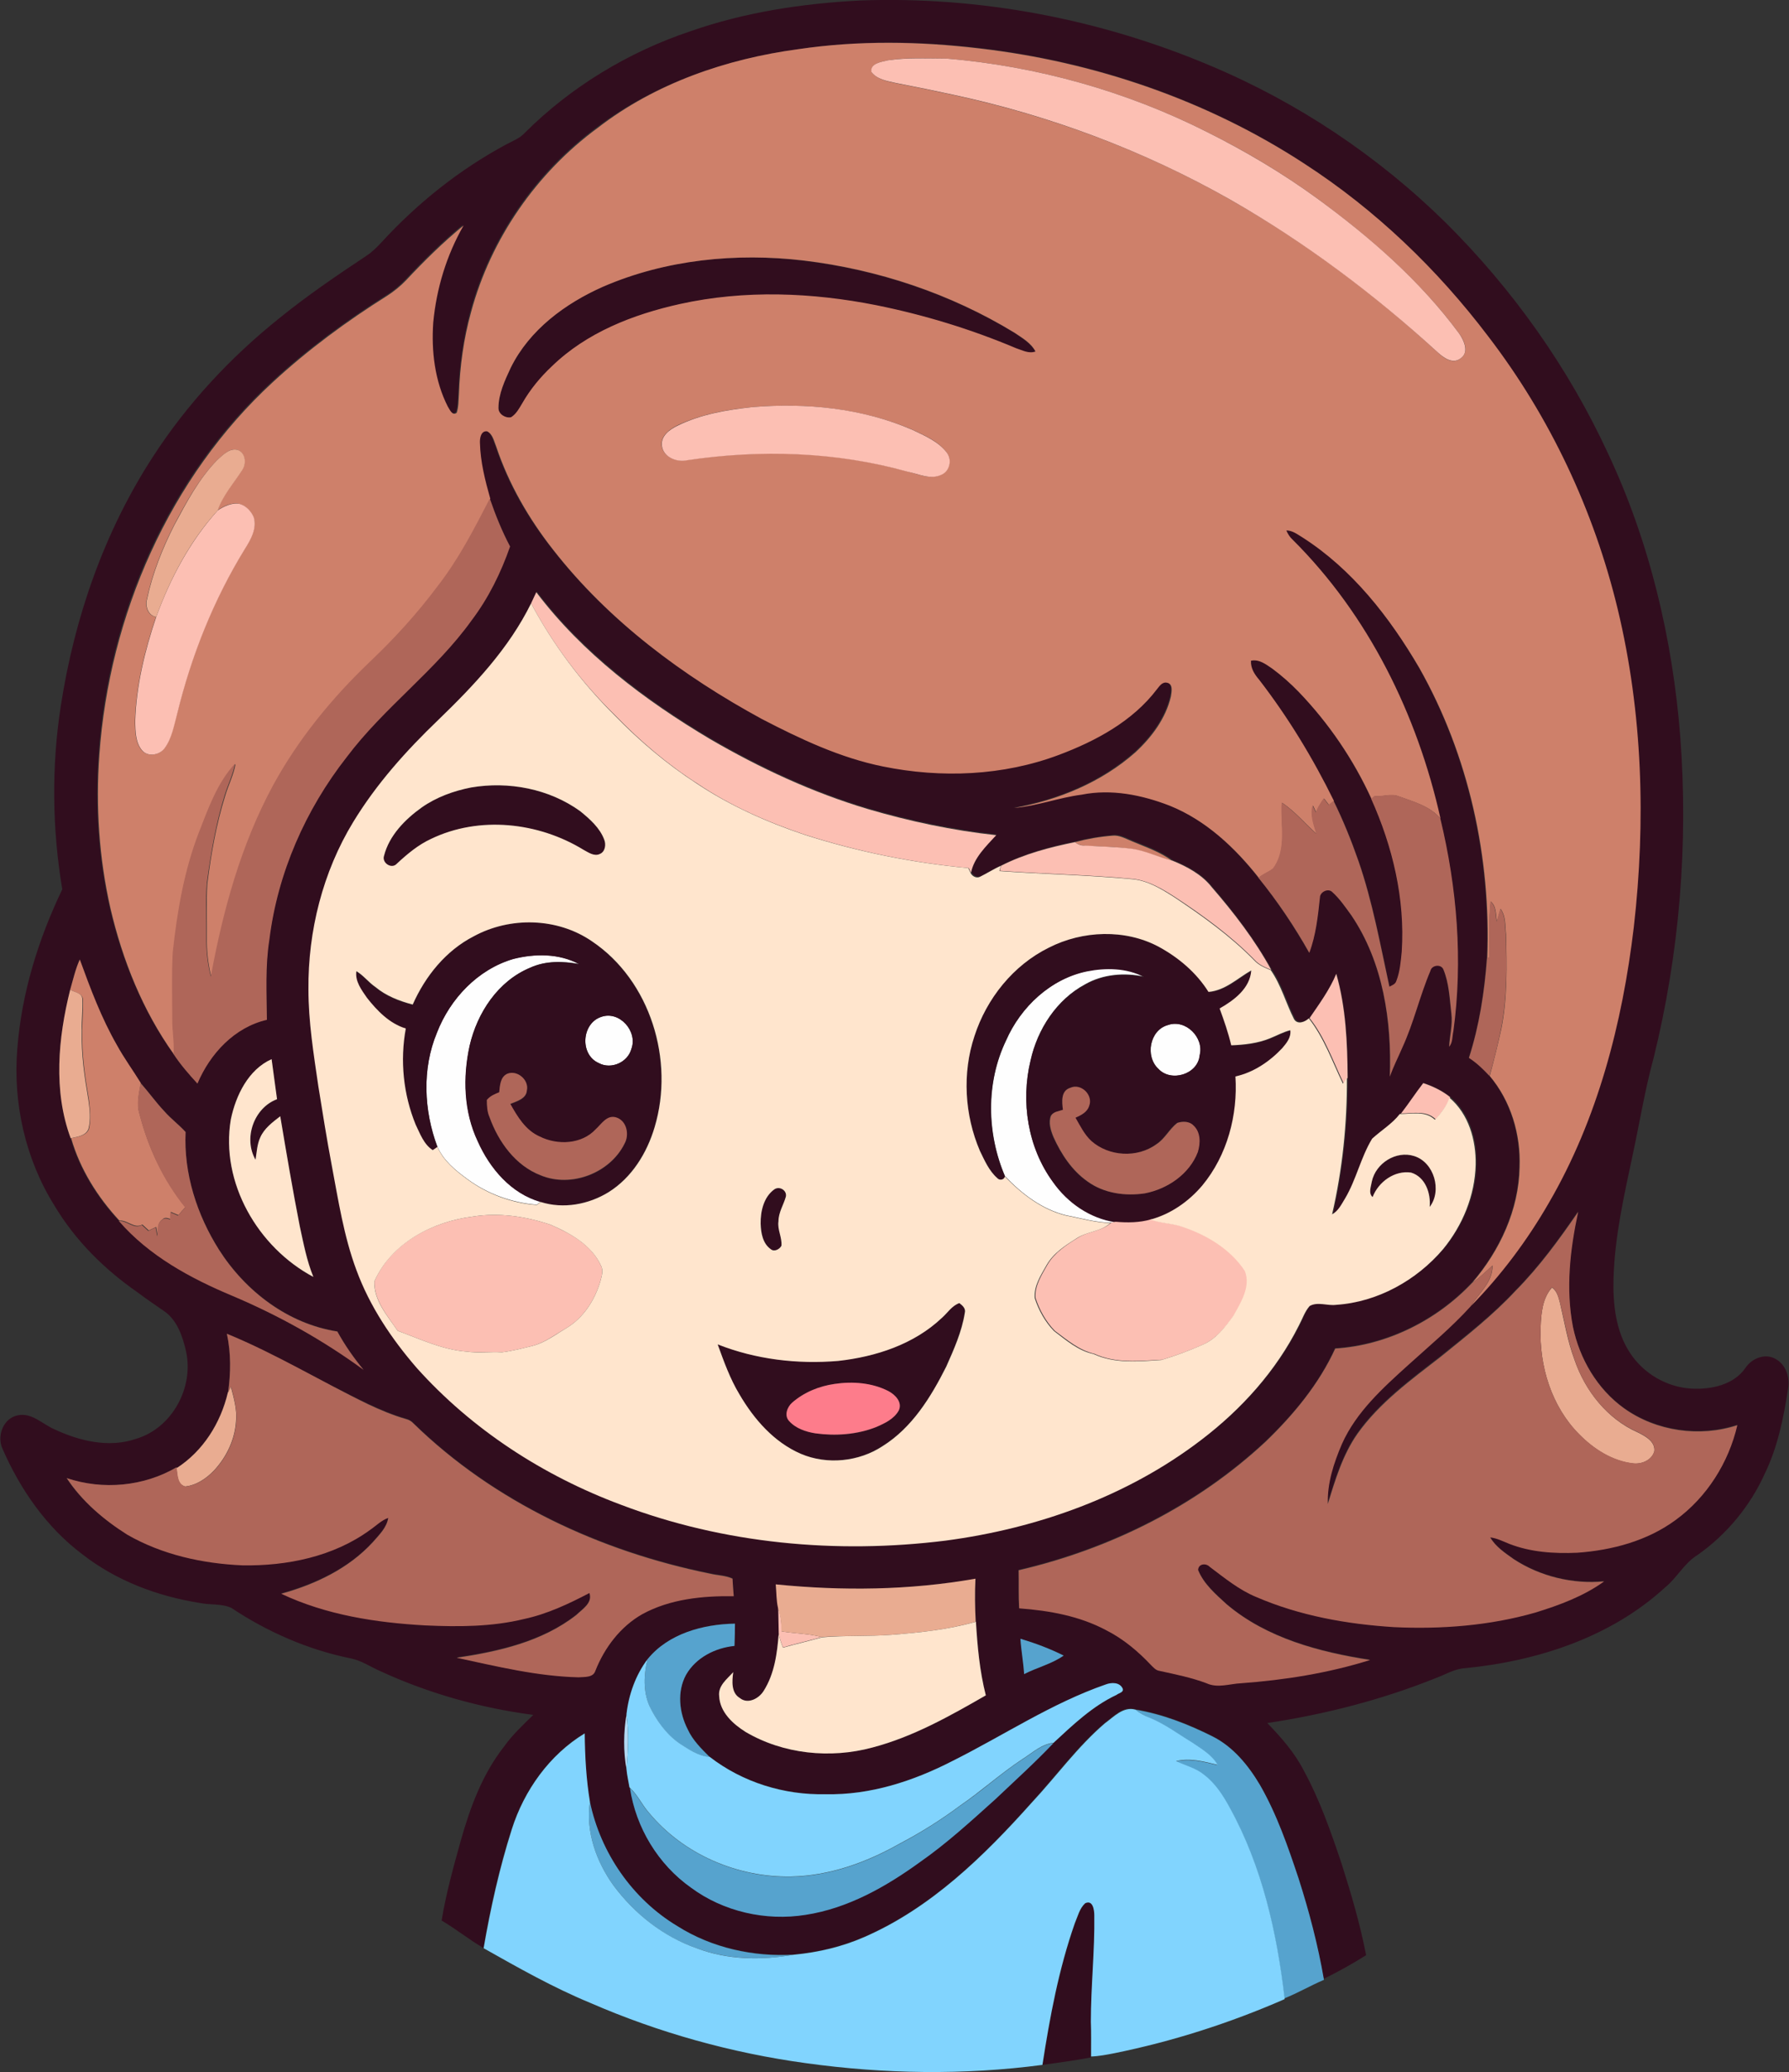 <?xml version="1.0" encoding="utf-8"?>
<!-- Generator: Adobe Illustrator 19.2.0, SVG Export Plug-In . SVG Version: 6.00 Build 0)  -->
<svg version="1.1" id="Layer_1" xmlns="http://www.w3.org/2000/svg" xmlns:xlink="http://www.w3.org/1999/xlink" x="0px" y="0px"
	 viewBox="0 0 723.9 838.3" style="enable-background:new 0 0 723.9 838.3;" xml:space="preserve">
<rect x="0" y="0" width="723.9" height="838.3" fill="#333333" stroke="none"/>
<style type="text/css">
	.st0{fill:#FEFEFE;}
	.st1{fill:#310D1E;}
	.st2{fill:#CE806A;}
	.st3{fill:#FCBFB3;}
	.st4{fill:#E9AC91;}
	.st5{fill:#AF6659;}
	.st6{fill:#FFE5CD;}
	.st7{fill:#B2D8F4;}
	.st8{fill:#FD7C8B;}
	.st9{fill:#56A3CE;}
	.st10{fill:#81D4FE;}
</style>
<path class="st0" d="M207.8,387.9c8.7-2.2,18.5-2.2,26.6,2.1c-6.6-1.2-13.6-1.4-19.9,1.5c-13,5.4-21.4,18.2-24.4,31.5
	c-2.8,12.8-2.4,26.7,3.3,38.7c4.9,11,13.5,21.1,25.4,24.5c-0.4,0.3-1.2,0.9-1.6,1.2c-10.1-0.8-20-4.4-28.1-10.4
	c-4.8-3.5-9.7-7.5-12.1-13.1c-5.5-14.7-6.3-31.6-0.2-46.3C182.2,404,193.4,392.1,207.8,387.9z"/>
<path class="st0" d="M439.9,392.8c7.6-1.5,16-1.5,23,2.3c-8-1.7-16.6-1-23.8,3.1c-11.6,6.2-19.3,18.2-22.1,30.8
	c-4,16.6-1.2,35.2,9.1,49.1c6,8.4,15,14.7,25.3,16.2c-0.5,0.1-1.5,0.3-2,0.4c-6.1-0.1-12-1.9-17.9-3c-9.8-2.4-17.9-8.6-24.8-15.8
	c-7.4-17.3-7.8-37.8,0.4-54.9C413,407.4,425.1,396,439.9,392.8z"/>
<path class="st0" d="M243.3,411.4c7.4-2.6,14.8,5.8,12.2,12.9c-1.5,5.5-8.2,8.5-13.2,5.8C234.5,426.7,235.3,414,243.3,411.4z"/>
<path class="st0" d="M472.6,414.7c7.2-2.5,14.7,5.1,12.9,12.3c-0.7,7.7-11.6,11-16.7,5.5C463.3,427.4,465.2,416.7,472.6,414.7z"/>
<g>
	<g>
		<path class="st1" d="M279.5,12.6c22-7.7,45.3-11.2,68.5-12.4c48.4-1.8,97.1,7.5,141.6,26.3c35.5,14.9,68,36.6,95.4,63.6
			c27.1,26.9,49.6,58.6,65.6,93.2c16.9,35.9,26.2,75.2,29.3,114.7c3.3,43.6-0.3,87.6-10.8,130.1c-3.5,12.8-5.6,25.9-8.4,38.9
			c-3.5,16.5-7.3,33.1-7.8,50c-0.3,10.4,0.8,21.5,6.7,30.4c5.5,8.4,15,13.9,25,14.4c7.9,0.4,16.9-1.5,21.7-8.4c2.5-3.8,7.8-6,12-3.7
			c4.4,2.3,6.1,7.7,5.2,12.3c-1.8,11.7-4.2,23.5-9.4,34.2c-5.9,13.1-15.4,24.6-27.2,32.9c-5.4,3.3-8.3,9.2-13.1,13.1
			c-22,20.2-51.6,29.8-80.9,32.7c-4.3,0.2-8,2.6-11.9,4c-21.9,8.8-44.9,14.7-68.2,18.2c5.6,5.8,11.1,12,14.8,19.3
			c6.5,11.9,11,24.9,15.3,37.7c3.8,12,7.4,24.1,9.8,36.5l0.1,0.4c-5.5,3.5-11.3,6.7-17.2,9.6c-2.4-13.9-6-27.6-10.3-41
			c-4.3-12.9-8.8-25.9-15.6-37.7c-4.7-7.9-10.9-15.4-19.2-19.6c-9.8-4.9-20.3-9-31.1-10.8c-5-1.5-8.7,2.9-12.4,5.5
			c-11.1,9.5-19.8,21.5-29.7,32.3c-19.3,21.6-40.7,42.6-67.7,54.3c-9,3.9-18.6,6.2-28.3,7.1c-16.5,1-33.3-2.8-47.4-11.6
			c-18.1-10.9-31-29.6-35.3-50.3c-1.6-9.1-2-18.4-2.1-27.6c-14.2,8.7-24.5,23.1-29.5,38.8s-8.6,31.9-11.4,48.1
			c-5.8-3.4-11.1-7.7-16.9-11.1c1.8-11,4.8-21.7,7.8-32.5c3.8-13.4,8.7-26.7,17.4-37.8c3.4-4.8,7.7-8.8,11.9-12.9
			c-21.4-2.8-42.4-8.7-61.9-17.7c-3.9-1.7-7.5-4.2-11.7-5.1c-17.4-3.5-33.9-10.7-48.6-20.5c-4-1.8-8.6-1.1-12.8-2
			c-17.1-2.7-33.8-9-47.5-19.7C18.8,617.9,8.2,602.6,1,586.1c-2.4-5.2,0.4-12.4,6.2-13.5c5.6-1.2,9.9,3.5,14.7,5.6
			c10.2,4.8,22.2,7.7,33.2,3.9c14.5-4.3,23.4-20.7,20.2-35.3c-1.4-6.2-3.7-13.1-9.4-16.7c-3.4-2.4-6.9-4.7-10.3-7.3
			c-13.4-9.3-25.2-21-33.6-35.1C10.3,469,5.2,446.3,7,424.4c1.7-22.5,8.5-44.4,18.2-64.6c-4.1-24.5-4.4-49.7-0.6-74.2
			c5.5-35.7,17.6-70.6,37.4-101c13.8-21.3,31.4-40.2,51.2-56c11.1-9,23-17.1,34.9-25c2.3-1.5,4.4-3.5,6.3-5.6
			c14.5-15.8,31.5-29.4,50.5-39.6c2.6-1.4,5.4-2.4,7.4-4.6C230.9,35.2,254.3,21,279.5,12.6z M323,19.9
			c-29.1,3.9-57.8,13.8-81.4,31.5c-24.8,18.1-43.3,44.9-51.3,74.6c-2.9,10.8-4.4,21.9-4.9,33.1c-0.2,2.5-0.1,5.1-0.9,7.6
			c-1.8,1.5-2.8-1.3-3.6-2.5c-5.3-10.4-6.7-22.4-5.9-34c1.2-13.8,5.4-27.3,12.3-39.3c-8.3,6.8-16,14.4-23.3,22.2
			c-2.3,2.4-4.9,4.6-7.7,6.3c-16.3,10.3-32,21.8-46.2,34.9c-42,38.6-66.3,94.4-70.2,150.9c-1.5,20.7-0.1,41.7,4.5,62
			c4.9,21,13.1,41.5,25.7,59.1c2.8,4.3,6.3,8.2,9.7,12c5-12.1,14.9-22.8,28.1-25.8c0-10.8-0.7-21.7,1-32.4
			c3.4-26.9,14.6-52.6,31.3-73.9c15.1-20,35.9-34.9,50.6-55.4c6.8-9,11.9-19.2,15.5-29.8c-3.2-6.3-5.9-12.8-8.2-19.4
			c-2.1-7.4-4-14.9-4.2-22.6c-0.1-1.9,0.4-4.9,2.9-4.7c2.3,1.1,2.7,4.1,3.7,6.2c5,15.2,13.2,29.3,23.1,41.8
			c22.5,28.8,52.5,51,84.4,68.4c15.6,8.1,31.7,15.7,49,19.2c23.6,4.9,48.6,3.8,71.2-4.7c15-5.6,29.8-13.6,39.6-26.5
			c1.1-1.3,2.2-3.1,4.1-2.7c2.6,0.5,1.9,3.7,1.6,5.6c-2.1,8.9-7.8,16.5-14.4,22.6c-13.7,12.1-31.2,19.4-49.1,22.5
			c9.3-0.8,18.2-4.2,27.4-5.4c12-2.4,24.4,0.1,35.7,4.5c14.6,5.9,26.4,17,36,29.2c7.7,9.5,14.5,19.8,20.6,30.4
			c2.7-7.2,3.5-14.8,4.3-22.4c0-2.3,3.4-3.9,5-2.2c3,2.7,5.3,6.1,7.7,9.4c12.9,19,16.4,42.7,15.6,65.3c1.4-4.1,3.4-7.9,5.1-11.9
			c4.5-10,6.9-20.8,11.3-30.9c0.5-2.4,4.4-3,5.3-0.5c2.3,5.6,2.5,11.8,3.2,17.8c0.5,4.5-0.7,8.9-0.9,13.4c1.4-1.8,1.2-4.2,1.7-6.3
			c3.9-28.7,1.5-58-5.3-86.1c-9.3-42-29.1-82.3-59.9-112.9c-1.1-1-2-2.3-2.5-3.7c2.5,0,4.5,1.6,6.5,2.8
			c20.2,12.9,35.4,32.3,47.3,52.8c20,35.5,29.1,76.9,27.5,117.5c-1,13.7-3,27.3-7.3,40.4c3.1,2,5.8,4.6,8.3,7.3
			c8.6,10.2,12.6,23.7,12.1,36.9c-0.3,17.3-8,33.8-19.1,46.7c-14.3,15.2-34.5,25.3-55.4,26.6c-6.5,14.4-16.8,26.8-28.2,37.7
			c-27.8,25.9-62.9,43.4-99.9,52c0.1,5.1,0,10.3,0.2,15.4c12.1,0.8,24.5,3.1,35.3,8.9c6.8,3.5,12.7,8.4,18,14c1,1,2,2.2,3.5,2.4
			c6.4,1.4,12.9,2.7,19,5c4.5,2,9.3,0.1,14,0c17.7-1.3,35.3-4.1,52.2-9.4c-20.6-3.2-41.8-8.8-58-22.5c-4.4-4.1-9.2-8.2-11.6-13.9
			c0.1-2.5,3.2-2.8,4.7-1.3c6,4.5,11.8,9.3,18.8,12.2c17.6,7.6,36.8,11.1,55.8,12.2c19.2,1,38.7-0.5,57.2-5.9
			c9.7-3,19.5-6.5,27.8-12.6c-12.8,1.3-25.9-2-36.6-9c-3.5-2.5-7.3-5-9.5-8.8c2.7,0.3,5.2,1.6,7.7,2.6c8.7,3.4,18.2,4.1,27.5,3.6
			c14.1-0.9,28.4-4.8,39.9-13.3c12.6-9.1,21.4-23.1,24.9-38.3c-15.2,5-32.7,2.5-45.8-6.8c-10.8-7.8-17.9-20-20.7-32.9
			c-2.9-15.5-1.2-31.4,2.1-46.6c-7.7,11.2-15.7,22.2-25.3,31.9c-9.2,9.9-19.9,18.2-30.3,26.6c-12.1,9.4-24.8,18.6-33.8,31.3
			c-5.9,8.5-8.9,18.5-11.9,28.3c-0.3-8.5,2.4-16.7,5.7-24.3c5.8-13.1,16.6-22.7,27-32.1c8.5-7.7,17.4-15,25.1-23.6
			c12.3-12.4,22.8-26.6,31.5-41.7c19.7-34,29.8-72.8,34.4-111.6c4.9-42.8,3.6-86.6-6.5-128.6c-9.5-39.9-27.4-77.9-52.4-110.4
			c-20.6-27.2-45.6-51.2-74.3-69.8c-39.3-25.7-85-41.3-131.6-46.7C372,16.6,347.2,16.3,323,19.9z M214.9,244.1
			c-9,18.2-23.1,33.2-37.6,47.2c-12.8,12.3-24.9,25.6-34,41C131,352.6,125,376.4,125.2,400c0,13.1,2.1,26.1,4,39.1
			c1.7,10.6,3.4,21.3,5.4,31.9c2.7,14.3,4.9,28.8,10,42.5c5.3,14.7,14.2,27.8,24.4,39.6c22.4,25,51.3,43.7,82.7,55.4
			c41.6,15.9,87.2,20,131.3,14.5c37-4.9,73.5-17.9,103.4-40.7c16.3-12.4,30.4-28,39.6-46.4c1.4-2.6,2.3-5.6,4.3-7.8
			c3.3-1.9,7.2,0,10.8-0.5c16.7-1.1,32.4-9.9,43.2-22.5c7.9-9.6,13-21.7,13.2-34.2c0.2-9.9-2.8-20.5-10.6-27.1
			c-3.2-2.6-7-4.4-10.9-5.7c-3.2,4-5.9,8.3-9,12.3h-0.2c-3.1,4-7.5,6.6-11.2,10c-4.6,7.6-6.4,16.5-10.9,24.1
			c-1.5,2.4-2.7,5.1-5.3,6.5c4.1-18.1,6.1-36.6,6-55.2c-0.1-14.1-0.7-28.3-4.6-42c-2.7,6.5-6.9,12.1-10.8,17.9
			c-1.6,1.5-4.6,2.8-6,0.3c-3.3-6.5-5.2-13.7-9.4-19.8c-6.7-12-15.1-23-24.1-33.5c-4-5.1-10-8.3-15.9-10.7c-4.9-3.7-10.8-5.6-16.4-8
			c-2.5-1-5-2.5-7.8-2.2c-5.1,0.5-10.2,1.3-15.1,2.6c-10.3,2.1-20.6,4.8-30,9.6c-2.9,1.3-5.5,3-8.3,4.4c-1.5,0.8-3.2-0.2-3.9-1.6
			c1.2-6.1,6.1-10.7,10.2-15.2c-17.6-2-35-5.6-52-10.6c-22.4-6.7-43.6-16.6-63.8-28.3C261.1,283,236,264,217.2,239.3
			C216.2,241.1,215.5,242.6,214.9,244.1z M28.4,400.4c-4.9,19.6-6.9,40.9,0.2,60.2c3.6,12.5,10.7,23.8,19.5,33.3
			c12.2,14.1,29.1,23.1,46,30.3c18.7,8,36.6,17.9,53,29.9c-4-4.8-7.6-10-10.6-15.5c-19.9-3.1-37.2-16.3-47.9-33.1
			c-8.9-14.1-14.3-30.8-13.5-47.6c-2.7-3-6-5.4-8.6-8.4c-3.5-3.6-6.3-7.7-9.6-11.4c-3.2-5.1-6.8-10.1-9.7-15.4
			c-6.3-10.9-10.7-22.8-15-34.6C30.5,392.2,29.5,396.3,28.4,400.4z M93.4,452.9c-4.2,25.6,11,51.8,33.4,63.8
			c-2.6-6.6-3.9-13.6-5.5-20.5c-2.9-14.8-5.5-29.6-7.9-44.5c-3.1,2.4-6.5,4.9-8.1,8.6c-1.3,2.8-1.4,6-1.9,9c-5-8.6-0.7-21,8.7-24.5
			c-0.8-5.4-1.5-10.8-2.2-16.2C100.4,432.7,95.4,443.2,93.4,452.9z M91.8,539.6c1.7,7.8,1.6,15.9,0.4,23.7
			c-2.9,12.3-10,23.7-20.8,30.7v-0.4c-13.3,7.9-29.9,9.3-44.5,4.4c6.2,9.4,15,16.8,24.6,22.7c14.1,8.1,30.4,11.7,46.6,12.4
			c18,0.3,36.8-3.5,51.6-14.3c2.4-1.6,4.6-3.9,7.4-4.9c-0.6,4-3.7,6.9-6.2,9.8c-9.7,10.7-23.3,17.1-37.1,20.9
			c18.2,8.5,38.4,11.7,58.3,12.8c13.4,0.6,26.9,0.7,40-2.6c9.3-2,18-6.1,26.4-10.5c1.4,4-2.8,6.5-5.3,8.9
			c-13.7,10.8-31.4,14.8-48.4,17.3c16.2,3.6,32.6,7.6,49.3,7.9c2.3-0.2,5.8,0.2,6.8-2.6c3.7-9.4,10.1-18,19.1-23
			c11.2-6.1,24.4-7.4,36.9-7.2c-0.2-2.4-0.3-4.7-0.5-7.1c-2.8-1.3-6-1.3-9-2c-44.4-9-87.4-28.9-120.1-60.8c-0.8-0.9-1.9-1.5-3.1-1.8
			c-5.2-1.5-10.2-3.6-15.1-5.9C129.9,558.9,111.5,547.8,91.8,539.6z M313.9,641c0.3,3.2,0.3,6.4,1.1,9.5c0,3.4,0,6.8,0.1,10.3
			c-0.6,8-1.7,16.4-6.1,23.3c-1.9,3.1-6.4,5.5-9.6,2.9c-3.6-2.2-3.3-6.9-2.7-10.5c-2.5,2.8-6.2,5.5-5.7,9.7
			c0.3,6.5,5.6,11.3,10.7,14.5c15.3,9,34.3,10.9,51.3,6.3c16.4-4.3,31.3-12.7,45.9-21.1c-2.4-9.7-3.4-19.8-4-29.8
			c-0.3-5.8-0.4-11.6-0.1-17.4C368.1,643.4,340.8,643.7,313.9,641z M262,671.3c-4.9,6.4-7.6,14.3-8.5,22.2c-1.2,7.4-1.3,14.9,0,22.2
			c0.1,2.5,0.8,4.9,1.2,7.4l0.2,0.2c2.4,16,11.5,31,24.7,40.3c13.1,9.7,30.3,13.6,46.4,11c17-2.7,32.4-11.3,46.2-21.3
			c10.9-7.6,20.8-16.6,30.6-25.5c7.9-7.5,15.9-14.8,23.5-22.7c7.8-7.2,15.7-14.8,25.5-19.4c0.9-0.7,3-1,2.5-2.5
			c-1.1-2.7-4.6-2.5-6.9-1.7c-21.9,7.6-41.3,20.6-61.9,30.9c-15.9,8.1-33.4,13.9-51.4,13.5c-16.7,0.3-33.6-4.9-46.9-15.1
			c-3.4-3.4-6.8-6.8-8.9-11.2c-3.5-6.7-4.4-15.2-0.7-22.1c3.9-7,11.8-11,19.6-11.7c0.1-3,0.2-6,0.2-9
			C284.5,657.1,270.5,660.9,262,671.3z M412.9,663c0.4,4.8,1.3,9.5,1.5,14.3c5.2-2.7,11.2-4.1,16-7.5
			C424.7,667,418.9,664.7,412.9,663z"/>
	</g>
	<path class="st1" d="M244,116c25.4-11,53.9-13.8,81.2-10.5c30,3.6,59.4,13.4,85.3,29.2c3.1,2.2,6.6,4.2,8.5,7.6
		c-2.7,1-5.3-0.5-7.8-1.3c-18.2-7.7-37.2-13.5-56.5-17.4c-26.2-5.2-53.5-6.3-79.6-0.5c-18.9,4.2-37.8,11.6-51.8,25.2
		c-4.6,4.4-8.8,9.4-12,15c-1.3,2-2.4,4.3-4.5,5.6c-2.2,0.4-5.1-1.3-5.1-3.7c0-5.8,2.5-11.3,5-16.4C214.3,133.4,228.7,122.7,244,116z
		"/>
	<path class="st1" d="M506.1,267.2c3.3-0.7,6,1.5,8.6,3.2c3.8,2.8,7.4,6,10.7,9.4c12.2,12.7,22.2,27.4,29.5,43.4
		c8.7,19.4,13.8,40.6,12.4,61.9c-0.4,4-0.7,8.1-2.2,11.9c-0.4,1.3-1.7,1.7-2.8,2.3c-3.7-17.1-6.8-34.3-12.5-50.8
		c-2.9-8.3-6.2-16.5-10.1-24.4c-8.5-17.3-18.5-33.8-30.3-49.1C507.5,272.7,505.9,270.2,506.1,267.2z"/>
	<path class="st1" d="M190.6,318.6c15.2-2.6,31.6,0.5,44.2,9.7c3.9,3.2,7.9,6.6,9.7,11.5c0.8,2,0.4,4.9-1.8,5.8
		c-2.3,1.1-4.6-0.6-6.6-1.7c-18.2-11.2-42.1-13.9-61.7-4.4c-5.2,2.4-9.6,6.1-13.8,10c-2.2,2.4-6.3-0.3-5.2-3.2
		c2.1-8.3,8.5-14.7,15.2-19.5C176.5,322.5,183.5,320,190.6,318.6z"/>
	<g>
		<path class="st1" d="M191.7,378.8c14.7-8,33.8-7.6,47.7,2c23.7,16,33.5,48.3,25.4,75.2c-3.1,10.4-9.3,20.4-18.6,26.3
			c-8.1,5-18.3,6.9-27.5,4c-11.9-3.4-20.5-13.5-25.4-24.5c-5.7-12-6.1-25.9-3.3-38.7c3.1-13.3,11.5-26.1,24.4-31.5
			c6.3-2.9,13.3-2.7,19.9-1.5c-8.1-4.4-17.9-4.3-26.6-2.1c-14.4,4.2-25.6,16.1-30.9,29.9c-6.1,14.7-5.3,31.5,0.2,46.3
			c-0.5,0.3-1.5,0.9-1.9,1.3c-3.6-2.3-5.1-6.6-6.9-10.3c-5-12.3-6.4-25.9-4-38.9c-6.6-2-11.6-7.1-15.7-12.4
			c-2.2-3.1-4.9-6.7-4.3-10.8c2.9,1.7,5,4.5,7.7,6.4c4.3,3.6,9.7,5.7,15.1,7.1C172.1,394.9,180.5,384.6,191.7,378.8z M243.3,411.4
			c-8,2.6-8.8,15.3-1,18.7c5,2.7,11.8-0.3,13.2-5.8C258.1,417.2,250.6,408.8,243.3,411.4z M205.3,434.4c-2.9,1.3-3,4.8-3.3,7.6
			c-1.9,0.7-3.7,1.5-5,3.1c0.1,2.4,0.2,4.8,1.1,7c3.6,10,10.5,19.5,20.7,23.5c12.4,5.1,28-0.8,33.9-12.8c2.1-3.7,0.8-9.5-3.6-10.7
			c-3.6-0.9-5.8,2.7-8,4.8c-5.7,6.1-15.5,6.6-22.7,3c-5.7-2.5-9-8-11.9-13.2c2.7-1,6.5-2,6.7-5.5
			C214.1,436.9,209.3,432.8,205.3,434.4z"/>
	</g>
	<g>
		<path class="st1" d="M424.4,383.4c13.8-7,30.9-7.5,44.7-0.3c8,4.3,15.3,10.5,20.2,18.3c6.8-0.6,11.7-5.5,17.3-8.7
			c-0.5,7.3-6.9,12.1-12.8,15.4c1.8,4.9,3.5,9.8,4.7,14.9c5.3-0.1,10.6-0.8,15.6-2.8c2.8-1.1,5.4-2.6,8.3-3.3
			c0.4,2.9-1.5,5.3-3.3,7.3c-5.1,5.4-11.6,9.7-18.9,11.4c1,15.6-3.3,31.9-13.4,44.1c-5.5,6.5-12.8,11.6-21,13.8
			c-4.7,1.3-9.6,1.4-14.4,1c-10.3-1.5-19.4-7.8-25.3-16.2c-10.2-13.9-13.1-32.5-9.1-49.1c2.8-12.7,10.5-24.6,22.1-30.8
			c7.2-4.1,15.8-4.8,23.8-3.1c-7-3.7-15.4-3.8-23-2.3c-14.8,3-26.9,14.4-32.9,28c-8.2,17.1-7.8,37.6-0.4,54.9
			c-0.3,1.4-2.2,1.8-3.1,0.6c-3.3-2.9-5.1-7.1-7-11c-6.3-14.5-7.2-31.3-2.2-46.4C399.2,404,409.9,390.5,424.4,383.4z M472.6,414.7
			c-7.4,2-9.4,12.7-3.9,17.7c5.1,5.5,16,2.3,16.7-5.5C487.3,419.8,479.8,412.2,472.6,414.7z M430.1,449c-1.7,0.6-3.9,0.7-5,2.4
			c-1.1,2.8-0.1,5.9,1,8.6c3.2,6.9,7.5,13.6,13.8,18c6.6,4.8,15.3,6,23.2,4.8c9.2-1.7,18-7.7,21.4-16.7c1.1-3.6,1.2-8.1-1.8-10.8
			c-1.6-1.8-4.4-1.8-6.5-1c-3.2,2.4-5,6.4-8.4,8.6c-7.7,5.7-19.2,5-26.4-1.3c-2.9-2.6-4.5-6.1-6.4-9.4c2.3-0.9,4.7-2.1,5.5-4.7
			c1.8-4.3-3.2-9.4-7.6-7.4C429.2,441.3,429.7,445.8,430.1,449z"/>
	</g>
	<path class="st1" d="M555.1,478c1.6-7.4,9.9-12.7,17.2-10.2c8.1,2.5,11.5,14,6.3,20.6c0.5-5.5-1.8-12.1-7.5-13.9
		c-6.7-1-13.3,3.7-15.6,9.9C553.6,482.8,554.8,480,555.1,478z"/>
	<path class="st1" d="M313.3,481.2c2.1-1.5,5.2,0.4,4.7,2.9c-1,3.4-3,6.4-3,10c-0.5,3.4,1.5,6.5,1.2,9.9c-0.7,1.4-3,2.5-4.3,1.4
		c-3.2-2.3-3.9-6.6-4.1-10.3C307.7,490.1,309,484.3,313.3,481.2z"/>
	<g>
		<path class="st1" d="M381.1,533.2c2.4-2,4-4.9,7-6.1c1.2,1,2.7,2.2,2.2,4c-1.2,7.6-4.3,14.7-7.5,21.7
			c-6.1,12.4-13.8,24.8-25.8,32.2c-9.6,6.3-22.4,7.7-33,3.1c-10.9-4.6-19-14-24.9-24.1c-3.8-6.3-6.3-13.3-8.8-20.2
			c15.4,6.1,32.4,8.1,48.8,6.7C354.4,548.9,369.8,543.8,381.1,533.2z M337.7,559.9c-6.3,0.9-12.4,3.3-17.2,7.6
			c-2,1.7-3.2,5.1-1.3,7.3c2.7,3.1,6.8,4.5,10.8,5.1c8.2,1.2,16.7,0.6,24.4-2.5c3.5-1.5,7.4-3.3,9.3-6.8c1.5-3.4-1.4-6.4-4.2-7.8
			C352.8,559.5,345,558.8,337.7,559.9z"/>
	</g>
	<path class="st1" d="M435,778.1c1.2-2.8,1.9-6.1,4.2-8.1c3.2-1.6,3.7,2.9,3.7,5c0.2,14.3-1.4,28.6-1.4,42.9
		c-0.1,4.8-0.2,9.7-0.1,14.5c-6.5,1.2-13,2.1-19.5,3C424.8,816.1,428.5,796.7,435,778.1z"/>
</g>
<g>
	<g>
		<path class="st2" d="M323,19.9c24.3-3.6,49-3.2,73.3-0.3c46.6,5.4,92.3,21,131.6,46.7c28.7,18.6,53.7,42.6,74.3,69.8
			c25,32.6,42.8,70.5,52.4,110.4c10.1,42,11.4,85.8,6.5,128.6c-4.6,38.8-14.6,77.6-34.4,111.6c-8.7,15.1-19.3,29.3-31.5,41.7
			c3.2-5.3,8.9-9.7,8.7-16.4c-2.6,2.4-5.1,4.9-8.1,6.9c11.1-13,18.8-29.4,19.1-46.7c0.5-13.2-3.5-26.7-12.1-36.9
			c1.7-6.3,3.3-12.7,4.7-19.1c2.5-12.5,2.2-25.4,1.9-38.1c-0.4-3.5,0-7.4-2.2-10.4c-0.5,1.7-1,3.4-1.5,5.2c-0.5-2.8-0.1-6.2-2.5-8.2
			c-0.8,7.5-0.4,15-0.4,22.6c-0.2,0.1-0.7,0.3-1,0.4c1.6-40.6-7.4-82-27.5-117.5c-12-20.5-27.1-39.9-47.3-52.8c-2-1.2-4-2.8-6.5-2.8
			c0.6,1.4,1.4,2.7,2.5,3.7c30.7,30.5,50.5,70.8,59.9,112.9c-4.3-5.1-10.9-6.8-16.9-9c-3.2-1.3-6.5,0.3-9.7-0.1
			c-0.3,0.3-0.9,0.9-1.3,1.2c-7.3-16-17.3-30.7-29.5-43.4c-3.3-3.4-6.9-6.6-10.7-9.4c-2.5-1.7-5.3-3.9-8.6-3.2
			c-0.2,3,1.4,5.5,3.3,7.7c11.8,15.3,21.8,31.8,30.3,49.1c-0.7,0.5-1.3,1.1-2,1.6c-0.7-0.9-1.3-1.7-2-2.6c-1.3,1.7-2.3,3.6-3.2,5.6
			c-0.4-0.9-0.9-1.9-1.3-2.8c-1.1,3.9,0.4,7.7,1.5,11.5c-4.7-4.1-8.7-9.1-14-12.6c-0.7,8.9,2.2,18.8-3.5,26.6
			c-1.8,1.4-4.2,2.2-5.9,3.8c-9.6-12.2-21.4-23.3-36-29.2c-11.3-4.4-23.7-6.9-35.7-4.5c-9.3,1.2-18.1,4.6-27.4,5.4
			c17.9-3.2,35.4-10.4,49.1-22.5c6.6-6.1,12.3-13.7,14.4-22.6c0.3-1.9,1-5.1-1.6-5.6c-2-0.4-3.1,1.5-4.1,2.7
			c-9.8,12.9-24.7,20.9-39.6,26.5c-22.6,8.5-47.6,9.5-71.2,4.7c-17.3-3.5-33.4-11.1-49-19.2c-32-17.4-61.9-39.6-84.4-68.4
			c-9.9-12.6-18-26.6-23.1-41.8c-0.9-2.2-1.4-5.1-3.7-6.2c-2.5-0.3-3,2.8-2.9,4.7c0.2,7.7,2.1,15.2,4.2,22.6
			c-6.3,12.2-12.6,24.6-21.1,35.5c-8.2,11-17.4,21.2-27.4,30.6c-15.4,14.6-29,31.3-39.2,50c-13,24-20.3,50.7-25.2,77.4
			c-1.3-5.2-1.9-10.6-1.8-16c0.1-7.3-0.3-14.5,0.2-21.8c1.5-12,3.6-24,7.2-35.5c1.3-4.4,3.4-8.4,4.2-12.9
			c-7.2,7.7-10.8,18-14.6,27.8c-6.1,15.5-8.8,32-10.6,48.5c-0.5,9-0.2,18-0.2,27c-0.1,4.8,1,9.5,0.5,14.2
			c-12.6-17.6-20.8-38.1-25.7-59.1c-4.6-20.3-6-41.3-4.5-62c4-56.5,28.3-112.3,70.2-150.9c14.2-13.1,29.8-24.6,46.2-34.9
			c2.8-1.8,5.4-3.9,7.7-6.3c7.3-7.8,15-15.4,23.3-22.2c-6.9,12-11,25.5-12.3,39.3c-0.8,11.5,0.6,23.6,5.9,34
			c0.8,1.2,1.8,3.9,3.6,2.5c0.8-2.4,0.7-5,0.9-7.6c0.4-11.2,1.9-22.3,4.9-33.1c8-29.7,26.5-56.4,51.3-74.6
			C265.2,33.7,293.9,23.8,323,19.9z M359.3,24.4c-2.5,0.6-7.3,1.2-6.6,4.8c2.4,3.1,6.5,3.7,10,4.5c7.8,1.5,15.6,3.1,23.4,4.8
			c39,8.4,76.9,22.5,111.6,42.2c30.3,17.2,58.4,38.2,84,61.8c2.4,2.3,6.1,5.1,9.3,2.5c3.6-2.4,1.5-7.4-0.6-10.1
			C574.6,113.5,554.3,96,533,80.3c-14-10.2-28.9-19.1-44.4-26.8c-32.8-16.6-68.9-26.7-105.5-29.8C375.1,23.7,367.1,23.1,359.3,24.4z
			 M244,116c-15.3,6.8-29.7,17.4-37.3,32.7c-2.4,5.2-5,10.6-5,16.4c0,2.5,2.9,4.2,5.1,3.7c2.1-1.3,3.3-3.6,4.5-5.6
			c3.2-5.6,7.3-10.6,12-15c14.1-13.7,32.9-21,51.8-25.2c26.2-5.8,53.5-4.7,79.6,0.5c19.3,3.9,38.3,9.7,56.5,17.4
			c2.5,0.8,5.1,2.3,7.8,1.3c-1.8-3.5-5.4-5.5-8.5-7.6c-25.9-15.8-55.3-25.6-85.3-29.2C297.9,102.2,269.4,105,244,116z M304.5,164.7
			c-10.4,1-20.9,2.9-30.4,7.4c-3.1,1.6-6.6,4-6.4,7.9c0.4,4.8,6.1,7.1,10.3,6.1c29.6-4.4,60.1-3.6,89,4.6c4.5,1,9.4,3.6,14,1.2
			c3.3-1.4,4.3-6.1,2-8.9c-3.4-4.6-8.9-6.8-13.9-9.2C348.9,165.2,326.3,162.9,304.5,164.7z M88,186c-7.5,7.6-12.6,17.1-17.6,26.5
			c-4.8,9.5-8.8,19.5-11,29.9c-0.8,3,0.4,6.6,3.7,7.2c-4.6,13.7-8.1,27.9-8.5,42.4c0.1,4,0.1,8.4,2.8,11.6c2.5,2.8,7.2,1.9,9.2-1
			c2.9-4,3.6-9.1,5-13.8c5.7-23.5,14.7-46.2,27.4-66.7c2.4-3.8,4.9-8.2,3.6-12.8c-1-2.4-3-4.6-5.6-5.4c-3.2-0.8-6.4,0.8-9,2.6
			c2.1-6.2,6.5-11.1,10-16.4c1.7-2.6,1.3-7-2-8.1C92.8,181.2,90.3,184.1,88,186z"/>
	</g>
	<path class="st2" d="M435,340.7c4.9-1.3,10-2.2,15.1-2.6c2.8-0.3,5.3,1.2,7.8,2.2c5.6,2.4,11.5,4.3,16.4,8
		c-5.5-1.3-10.7-4-16.3-4.8c-6.3-0.9-12.6-1-19-1.3C437.6,342.1,436.1,341.7,435,340.7z"/>
	<path class="st2" d="M28.4,400.4c1.2-4.1,2.1-8.3,3.9-12.2c4.3,11.8,8.7,23.6,15,34.6c2.9,5.3,6.5,10.2,9.7,15.4
		c-0.7,4.1-1.8,8.4-0.5,12.5c3.5,13.6,9.6,26.7,18.6,37.6c-1,1.1-2,2.2-2.9,3.3c-1-0.4-2.1-0.9-3.1-1.3c0,0.9-0.1,1.9-0.1,2.9
		c-1.1-0.4-2.4-0.9-3.3,0.2c-2.2,1.4-1.6,4.3-1.9,6.6c-0.2-1.2-0.4-2.4-0.6-3.6c-1,0.5-2,0.9-3,1.4c-0.9-0.8-1.7-1.6-2.6-2.4
		c-3.2,1.9-6-1.9-9.3-1.6c-8.8-9.5-15.9-20.8-19.5-33.3c2.6-0.6,6.1-0.9,7.2-3.8c0.9-3.8,0.4-7.8,0-11.6c-1.6-9.3-3-18.7-2.7-28.1
		c-0.1-4.4,0.5-8.7,0.2-13C33.1,401.7,30.1,401.5,28.4,400.4z"/>
</g>
<g>
	<path class="st3" d="M359.3,24.4c7.9-1.2,15.9-0.7,23.8-0.7c36.6,3.1,72.7,13.2,105.5,29.8C504,61.2,519,70.1,533,80.3
		c21.3,15.6,41.6,33.2,57.4,54.6c2,2.8,4.2,7.7,0.6,10.1c-3.2,2.5-6.9-0.3-9.3-2.5C556,119,528,98,497.7,80.7
		C462.9,61,425.1,46.8,386,38.4c-7.8-1.7-15.6-3.3-23.4-4.8c-3.5-0.8-7.7-1.4-10-4.5C352,25.6,356.8,25,359.3,24.4z"/>
	<path class="st3" d="M304.5,164.7c21.8-1.8,44.4,0.4,64.7,9.2c5,2.4,10.5,4.7,13.9,9.2c2.2,2.8,1.3,7.4-2,8.9
		c-4.5,2.3-9.4-0.3-14-1.2c-28.9-8.1-59.4-9-89-4.6c-4.3,1-9.9-1.3-10.3-6.1c-0.3-3.9,3.3-6.4,6.4-7.9
		C283.6,167.6,294.1,165.8,304.5,164.7z"/>
	<path class="st3" d="M88.1,206.5c2.6-1.7,5.8-3.3,9-2.6c2.6,0.8,4.6,3,5.6,5.4c1.3,4.6-1.2,9-3.6,12.8
		c-12.7,20.6-21.7,43.3-27.4,66.7c-1.3,4.7-2.1,9.8-5,13.8c-2,2.9-6.8,3.8-9.2,1c-2.7-3.2-2.7-7.7-2.8-11.6
		c0.4-14.5,3.9-28.7,8.5-42.4C68.9,234,76.9,218.9,88.1,206.5z"/>
	<path class="st3" d="M214.9,244.1c0.7-1.5,1.4-3,2.1-4.5c18.7,24.7,43.9,43.7,70.3,59.4c20.1,11.7,41.4,21.6,63.8,28.3
		c17,5,34.4,8.7,52,10.6c-4.1,4.5-9,9.1-10.2,15.2c-0.2-0.5-0.7-1.4-0.9-1.9c-22.5-2.1-44.8-6.6-66.3-13.5
		c-15.2-5.1-30-11.6-43.4-20.6c-12.2-7.8-23.3-17.3-33.4-27.7C235.3,276.1,223.8,260.8,214.9,244.1z"/>
	<path class="st3" d="M405,350.3c9.4-4.8,19.7-7.5,30-9.6c1.1,1,2.6,1.5,4.1,1.4c6.3,0.4,12.7,0.5,19,1.3c5.6,0.8,10.8,3.5,16.3,4.8
		c5.9,2.4,11.9,5.6,15.9,10.7c9,10.4,17.5,21.4,24.1,33.5c-2.4-1-4.9-2-6.7-4c-9.6-9.8-20.9-18-32.3-25.5
		c-5.2-3.3-10.6-6.6-16.9-7.3c-17.9-1.7-36-2-53.9-3.3C404.7,351.8,404.9,350.8,405,350.3z"/>
	<path class="st3" d="M529.9,411.9c3.9-5.7,8.1-11.4,10.8-17.9c3.9,13.6,4.5,27.9,4.6,42c-0.4,0.6-1.2,1.7-1.6,2.3
		C539.4,429.4,536.1,419.7,529.9,411.9z"/>
	<path class="st3" d="M566.9,450.5c3.1-4,5.9-8.3,9-12.3c3.9,1.3,7.7,3.1,10.9,5.7c-1.3,3.4-3.4,6.3-5.9,8.9
		C577.1,449.1,571.7,450.5,566.9,450.5z"/>
	<path class="st3" d="M191.3,492.2c10.6-1.7,21.4-0.1,31.5,3.3c8.1,3.5,16.6,8.2,20.4,16.6c1,1.9,0.3,4.1-0.2,6
		c-2.2,7.7-6.8,15-13.8,19.2c-4.5,2.6-8.7,5.9-13.7,7.2c-4.1,1-8.2,2.1-12.4,2.6c-4.9-0.3-9.8,0.3-14.6-0.3
		c-9.7-0.8-18.6-5.1-27.6-8.4c-4.1-6.1-9.6-12.2-9.4-20C158.3,502.8,175.1,494.2,191.3,492.2z"/>
	<path class="st3" d="M451.4,494.3c4.8,0.4,9.7,0.4,14.4-1c4.2,1.6,8.8,1.5,13.1,3c9.8,3.3,19.3,9.1,25.1,17.8
		c2.5,6.4-1.6,12.7-4.6,18.1c-3.4,4.5-7.1,9.3-12.4,11.7c-5.4,2.4-11,4.5-16.7,6.2c-9.2,0.5-18.9,1.6-27.5-2.4
		c-6.2-1.4-11-5.6-16-9.3c-3.6-3.7-6.2-8.4-7.8-13.3c-0.4-4.9,2.5-9.3,4.8-13.4c2.8-4.8,7.6-8,12.3-10.9c4.2-2.7,9.7-2.6,13.5-6.1
		C449.9,494.6,450.9,494.4,451.4,494.3z"/>
	<path class="st3" d="M314.9,650.5c1.1,3,1.4,6.3,1.4,9.5c5.4,0.9,10.9,0.9,16.3,2.3c-5.3,1.5-10.6,2.7-15.8,4.2
		c-0.7-1.9-1.4-3.8-1.7-5.8C315,657.3,315,653.9,314.9,650.5z"/>
</g>
<g>
	<path class="st4" d="M88,186c2.2-1.9,4.8-4.8,8.1-4c3.3,1.1,3.7,5.5,2,8.1c-3.5,5.4-7.9,10.3-10,16.4
		c-11.3,12.4-19.2,27.5-24.9,43.1c-3.3-0.6-4.5-4.3-3.7-7.2c2.2-10.4,6.2-20.4,11-29.9C75.5,203.2,80.5,193.6,88,186z"/>
	<path class="st4" d="M28.4,400.4c1.7,1.1,4.7,1.2,4.9,3.6c0.3,4.3-0.4,8.7-0.2,13c-0.3,9.4,1.1,18.8,2.7,28.1c0.5,3.8,1,7.8,0,11.6
		c-1.1,2.9-4.6,3.2-7.2,3.8C21.5,441.3,23.5,420,28.4,400.4z"/>
	<path class="st4" d="M623.4,537c0.2-5.6,0.7-11.8,4.6-16.1c2,1.4,2.6,3.8,3.2,6.1c1.8,7.7,3.1,15.6,5.9,23.1
		c4.3,12.6,13.3,24,25.6,29.4c3,1.5,7.2,3.7,6.7,7.7c-1,3.5-5,5.2-8.4,4.9c-8.5-0.9-16.1-5.8-22-11.8
		C627.8,569,622.8,552.7,623.4,537z"/>
	<path class="st4" d="M92.2,563.4c0.4-0.8,0.8-1.6,1.2-2.4c1.2,4.6,2.6,9.3,2.1,14.1c-0.5,7.3-3.8,14.3-8.8,19.7
		c-3.1,3.3-7.2,6.1-11.8,6.6c-3.3-0.9-3.1-4.7-3.5-7.4C82.2,587.1,89.3,575.7,92.2,563.4z"/>
	<path class="st4" d="M313.9,641c26.9,2.7,54.2,2.4,80.8-2.3c-0.3,5.8-0.2,11.6,0.1,17.4c-11.1,3.2-22.7,4.4-34.2,5.3
		c-9.3,0.7-18.7,0.2-28.1,0.9c-5.3-1.4-10.8-1.4-16.3-2.3c0-3.2-0.3-6.4-1.4-9.5C314.1,647.4,314.2,644.1,313.9,641z"/>
</g>
<g>
	<path class="st5" d="M198.2,201.7c2.3,6.7,4.9,13.2,8.2,19.4c-3.7,10.6-8.7,20.8-15.5,29.8c-14.6,20.4-35.5,35.3-50.6,55.4
		c-16.7,21.3-28,47-31.3,73.9c-1.7,10.7-1.1,21.6-1,32.4c-13.1,3-23,13.7-28.1,25.8c-3.5-3.8-6.9-7.7-9.7-12
		c0.4-4.8-0.6-9.5-0.5-14.2c0-9-0.3-18,0.2-27c1.8-16.5,4.6-33,10.6-48.5c3.8-9.7,7.4-20,14.6-27.8c-0.8,4.5-2.9,8.6-4.2,12.9
		c-3.6,11.6-5.6,23.5-7.2,35.5c-0.6,7.2-0.1,14.5-0.2,21.8c-0.1,5.4,0.5,10.8,1.8,16c4.9-26.7,12.2-53.4,25.2-77.4
		c10.2-18.7,23.8-35.3,39.2-50c9.9-9.4,19.2-19.6,27.4-30.6C185.6,226.2,191.9,213.9,198.2,201.7z"/>
	<path class="st5" d="M556.2,322c3.3,0.4,6.6-1.2,9.7,0.1c6,2.2,12.6,3.9,16.9,9c6.8,28.1,9.2,57.4,5.3,86.1
		c-0.5,2.1-0.2,4.5-1.7,6.3c0.2-4.5,1.5-8.9,0.9-13.4c-0.7-6-0.9-12.2-3.2-17.8c-0.9-2.4-4.8-1.9-5.3,0.5
		c-4.3,10.1-6.7,20.9-11.3,30.9c-1.7,4-3.7,7.8-5.1,11.9c0.8-22.5-2.7-46.3-15.6-65.3c-2.4-3.3-4.7-6.7-7.7-9.4c-1.7-1.7-5,0-5,2.2
		c-0.8,7.5-1.6,15.2-4.3,22.4c-6-10.7-12.9-20.9-20.6-30.4c1.7-1.6,4.1-2.3,5.9-3.8c5.7-7.7,2.9-17.7,3.5-26.6
		c5.3,3.5,9.3,8.5,14,12.6c-1.1-3.7-2.6-7.5-1.5-11.5c0.4,0.9,0.9,1.9,1.3,2.8c0.8-2,1.9-3.8,3.2-5.6c0.7,0.9,1.3,1.7,2,2.6
		c0.7-0.5,1.3-1.1,2-1.6c3.9,7.9,7.2,16.1,10.1,24.4c5.7,16.5,8.8,33.8,12.5,50.8c1.1-0.6,2.4-1,2.8-2.3c1.5-3.8,1.8-7.9,2.2-11.9
		c1.4-21.3-3.7-42.6-12.4-61.9C555.2,322.9,555.8,322.3,556.2,322z"/>
	<path class="st5" d="M603.1,364.7c2.4,2,2,5.4,2.5,8.2c0.5-1.7,0.9-3.5,1.5-5.2c2.2,3,1.8,6.9,2.2,10.4c0.4,12.7,0.6,25.5-1.9,38.1
		c-1.3,6.4-2.9,12.8-4.7,19.1c-2.5-2.7-5.2-5.3-8.3-7.3c4.2-13.1,6.3-26.7,7.3-40.4c0.2-0.1,0.7-0.3,1-0.4
		C602.7,379.7,602.3,372.1,603.1,364.7z"/>
	<path class="st5" d="M205.3,434.4c4-1.6,8.8,2.5,7.9,6.7c-0.2,3.4-4.1,4.4-6.7,5.5c2.9,5.2,6.2,10.7,11.9,13.2
		c7.2,3.6,17,3.2,22.7-3c2.3-2.1,4.4-5.7,8-4.8c4.5,1.2,5.7,7,3.6,10.7c-5.9,11.9-21.6,17.9-33.9,12.8
		c-10.2-3.9-17.1-13.5-20.7-23.5c-1-2.2-1.1-4.6-1.1-7c1.3-1.6,3.2-2.4,5-3.1C202.3,439.2,202.4,435.7,205.3,434.4z"/>
	<path class="st5" d="M56.4,450.7c-1.3-4.1-0.2-8.4,0.5-12.5c3.3,3.7,6.2,7.8,9.6,11.4c2.6,3,5.9,5.4,8.6,8.4
		c-0.8,16.8,4.6,33.5,13.5,47.6c10.7,16.8,27.9,30,47.9,33.1c3,5.5,6.6,10.6,10.6,15.5c-16.4-12-34.3-22-53-29.9
		c-17-7.1-33.8-16.2-46-30.3c3.3-0.3,6.1,3.5,9.3,1.6c0.9,0.8,1.7,1.6,2.6,2.4c1-0.5,2-1,3-1.4c0.2,1.2,0.4,2.4,0.6,3.6
		c0.3-2.3-0.3-5.2,1.9-6.6c0.9-1,2.3-0.6,3.3-0.2c0-1,0.1-2,0.1-2.9c1,0.4,2.1,0.8,3.1,1.3c1-1.1,2-2.2,2.9-3.3
		C66,477.5,59.9,464.3,56.4,450.7z"/>
	<path class="st5" d="M430.1,449c-0.4-3.2-0.9-7.7,3-8.9c4.4-2,9.4,3,7.6,7.4c-0.8,2.5-3.3,3.7-5.5,4.7c1.9,3.3,3.6,6.8,6.4,9.4
		c7.1,6.3,18.6,7,26.4,1.3c3.4-2.2,5.2-6.1,8.4-8.6c2.1-0.7,4.9-0.7,6.5,1c3,2.7,2.9,7.2,1.8,10.8c-3.4,8.9-12.2,14.9-21.4,16.7
		c-8,1.2-16.6,0-23.2-4.8c-6.3-4.4-10.7-11.1-13.8-18c-1.1-2.7-2.1-5.8-1-8.6C426.3,449.7,428.4,449.6,430.1,449z"/>
	<g>
		<path class="st5" d="M613.3,522.2c9.6-9.7,17.6-20.7,25.3-31.9c-3.3,15.3-5.1,31.2-2.1,46.6c2.7,12.9,9.8,25.1,20.7,32.9
			c13,9.3,30.6,11.8,45.8,6.8c-3.5,15.1-12.3,29.1-24.9,38.3c-11.5,8.5-25.8,12.3-39.9,13.3c-9.3,0.4-18.8-0.2-27.5-3.6
			c-2.5-1-5-2.3-7.7-2.6c2.2,3.8,6,6.3,9.5,8.8c10.7,7,23.9,10.2,36.6,9c-8.3,6-18.1,9.6-27.8,12.6c-18.5,5.3-38,6.8-57.2,5.9
			c-19.1-1.2-38.2-4.6-55.8-12.2c-7-2.9-12.8-7.7-18.8-12.2c-1.5-1.6-4.6-1.3-4.7,1.3c2.3,5.7,7.1,9.8,11.6,13.9
			c16.2,13.7,37.5,19.3,58,22.5c-16.9,5.3-34.5,8.1-52.2,9.4c-4.6,0.2-9.5,2.1-14,0c-6.1-2.3-12.6-3.6-19-5
			c-1.5-0.2-2.5-1.4-3.5-2.4c-5.2-5.5-11.1-10.5-18-14c-10.8-5.8-23.1-8-35.3-8.9c-0.3-5.1-0.1-10.3-0.2-15.4c37-8.6,72-26,99.9-52
			c11.3-10.9,21.6-23.3,28.2-37.7c20.9-1.3,41.1-11.4,55.4-26.6c2.9-2,5.5-4.5,8.1-6.9c0.2,6.7-5.5,11.1-8.7,16.4
			c-7.7,8.5-16.6,15.9-25.1,23.6c-10.4,9.4-21.2,19.1-27,32.1c-3.3,7.7-6,15.9-5.7,24.3c3-9.8,6-19.8,11.9-28.3
			c9-12.7,21.7-21.9,33.8-31.3C593.5,540.4,604.1,532.1,613.3,522.2z M623.4,537c-0.6,15.7,4.4,32,15.6,43.2
			c5.9,6,13.5,10.9,22,11.8c3.4,0.4,7.4-1.3,8.4-4.9c0.5-4-3.7-6.2-6.7-7.7c-12.4-5.4-21.4-16.8-25.6-29.4c-2.7-7.5-4-15.4-5.9-23.1
			c-0.6-2.2-1.2-4.7-3.2-6.1C624.1,525.3,623.6,531.5,623.4,537z"/>
	</g>
	<path class="st5" d="M91.8,539.6c19.8,8.1,38.1,19.3,57.3,28.6c4.9,2.3,9.9,4.4,15.1,5.9c1.2,0.3,2.3,0.9,3.1,1.8
		c32.7,31.9,75.7,51.8,120.1,60.8c3,0.7,6.2,0.7,9,2c0.1,2.4,0.3,4.7,0.5,7.1c-12.5-0.2-25.7,1.1-36.9,7.2c-8.9,5-15.4,13.6-19.1,23
		c-0.9,2.8-4.4,2.4-6.8,2.6c-16.7-0.4-33-4.4-49.3-7.9c16.9-2.5,34.6-6.5,48.4-17.3c2.5-2.4,6.7-4.9,5.3-8.9
		c-8.4,4.4-17.1,8.5-26.4,10.5c-13.1,3.2-26.6,3.2-40,2.6c-19.9-1.1-40.1-4.2-58.3-12.8c13.8-3.8,27.3-10.2,37.1-20.9
		c2.5-2.9,5.6-5.8,6.2-9.8c-2.8,1-4.9,3.2-7.4,4.9c-14.8,10.8-33.6,14.6-51.6,14.3c-16.2-0.7-32.5-4.3-46.6-12.4
		c-9.5-6-18.3-13.5-24.5-22.9c14.6,4.9,31.2,3.4,44.5-4.4v0.4c0.4,2.6,0.3,6.5,3.5,7.4c4.6-0.5,8.7-3.3,11.8-6.6
		c5-5.4,8.3-12.4,8.8-19.7c0.4-4.8-0.9-9.5-2.1-14.1c-0.4,0.8-0.8,1.6-1.2,2.4C93.4,555.5,93.5,547.4,91.8,539.6z"/>
</g>
<g>
	<g>
		<path class="st6" d="M177.3,291.3c14.5-14,28.6-28.9,37.6-47.2c8.9,16.7,20.4,32,33.8,45.3c10.1,10.4,21.2,19.8,33.4,27.7
			c13.4,8.9,28.2,15.5,43.4,20.6c21.5,6.9,43.8,11.4,66.3,13.5c0.2,0.5,0.7,1.4,0.9,1.9c0.6,1.4,2.4,2.4,3.9,1.6
			c2.8-1.4,5.5-3.1,8.3-4.4c-0.1,0.5-0.3,1.6-0.5,2.1c17.9,1.3,36,1.6,53.9,3.3c6.3,0.6,11.7,4,16.9,7.3
			c11.4,7.6,22.7,15.7,32.3,25.5c1.8,2,4.3,3,6.7,4c4.2,6,6.1,13.3,9.4,19.8c1.4,2.4,4.4,1.2,6-0.3c6.2,7.9,9.5,17.5,13.8,26.4
			c0.4-0.6,1.2-1.7,1.6-2.3c0.1,18.5-1.8,37.1-6,55.2c2.6-1.4,3.8-4.1,5.3-6.5c4.5-7.6,6.3-16.5,10.9-24.1c3.7-3.4,8.1-6,11.2-10
			h0.2c4.8,0,10.1-1.4,14,2.3c2.5-2.6,4.7-5.5,5.9-8.9c7.8,6.6,10.8,17.2,10.6,27.1c-0.3,12.5-5.3,24.6-13.2,34.2
			c-10.7,12.6-26.5,21.4-43.2,22.5c-3.6,0.5-7.5-1.4-10.8,0.5c-2,2.3-2.9,5.2-4.3,7.8c-9.2,18.4-23.3,34-39.6,46.4
			c-29.8,22.8-66.3,35.8-103.4,40.7c-44.1,5.5-89.7,1.3-131.3-14.5c-31.4-11.7-60.3-30.4-82.7-55.4c-10.2-11.8-19-24.9-24.4-39.6
			c-5.1-13.7-7.3-28.2-10-42.5c-2-10.6-3.7-21.3-5.4-31.9c-1.9-13-4-26-4-39.1c-0.2-23.6,5.8-47.5,18.1-67.7
			C152.4,317,164.5,303.6,177.3,291.3z M190.6,318.6c-7.1,1.4-14,3.9-20,8.1c-6.7,4.8-13.1,11.3-15.2,19.5c-1,2.9,3.1,5.6,5.2,3.2
			c4.2-3.9,8.6-7.6,13.8-10c19.5-9.4,43.4-6.8,61.7,4.4c1.9,1,4.3,2.8,6.6,1.7c2.2-0.9,2.6-3.8,1.8-5.8c-1.8-4.8-5.8-8.3-9.7-11.5
			C222.2,319.1,205.8,316,190.6,318.6z M191.7,378.8c-11.3,5.8-19.6,16.1-24.7,27.6c-5.4-1.4-10.8-3.5-15.1-7.1
			c-2.8-1.9-4.8-4.7-7.7-6.4c-0.6,4.1,2.1,7.6,4.3,10.8c4.1,5.2,9.1,10.4,15.7,12.4c-2.4,13-1,26.7,4,38.9c1.8,3.7,3.3,8,6.9,10.3
			c0.5-0.3,1.5-1,1.9-1.3c2.4,5.6,7.3,9.6,12.1,13.1c8.1,6,18.1,9.7,28.1,10.4c0.4-0.3,1.2-0.9,1.6-1.2c9.2,2.9,19.4,1,27.5-4
			c9.4-5.9,15.5-15.8,18.6-26.3c8.1-27-1.7-59.3-25.4-75.2C225.5,371.2,206.4,370.8,191.7,378.8z M424.4,383.4
			c-14.4,7.1-25.2,20.6-30.1,35.8c-5,15-4,31.9,2.2,46.4c1.9,3.9,3.7,8.1,7,11c0.9,1.1,2.8,0.8,3.1-0.6c6.9,7.1,15,13.4,24.8,15.8
			c5.9,1.1,11.9,2.9,17.9,3c-3.7,3.5-9.3,3.4-13.5,6.1c-4.6,2.9-9.5,6-12.3,10.9c-2.3,4.1-5.2,8.4-4.8,13.4
			c1.6,4.9,4.2,9.6,7.8,13.3c4.9,3.7,9.8,8,16,9.3c8.6,4,18.3,3,27.5,2.4c5.7-1.7,11.3-3.8,16.7-6.2c5.4-2.3,9-7.1,12.4-11.7
			c3-5.4,7.1-11.8,4.6-18.1c-5.8-8.8-15.3-14.5-25.1-17.8c-4.2-1.5-8.9-1.4-13.1-3c8.2-2.2,15.5-7.3,21-13.8
			c10.1-12.2,14.4-28.5,13.4-44.1c7.3-1.6,13.8-6,18.9-11.4c1.8-2.1,3.7-4.4,3.3-7.3c-2.9,0.7-5.5,2.2-8.3,3.3
			c-4.9,2-10.3,2.6-15.6,2.8c-1.2-5.1-2.9-10-4.7-14.9c5.8-3.3,12.3-8.1,12.8-15.4c-5.6,3.2-10.5,8.1-17.3,8.7
			c-4.9-7.8-12.1-13.9-20.2-18.3C455.3,375.8,438.1,376.4,424.4,383.4z M555.1,478c-0.3,2-1.5,4.7,0.3,6.3
			c2.4-6.2,8.9-10.9,15.6-9.9c5.8,1.8,8,8.4,7.5,13.9c5.1-6.6,1.8-18.1-6.3-20.6C564.9,465.4,556.7,470.6,555.1,478z M313.3,481.2
			c-4.3,3.1-5.6,8.9-5.5,13.9c0.1,3.7,0.8,8,4.1,10.3c1.4,1.2,3.6,0,4.3-1.4c0.3-3.4-1.7-6.5-1.2-9.9c0-3.6,2.1-6.7,3-10
			C318.5,481.6,315.4,479.7,313.3,481.2z M191.3,492.2c-16.2,2-32.9,10.7-39.8,26.2c-0.3,7.8,5.3,13.9,9.4,20
			c9,3.3,17.9,7.6,27.6,8.4c4.9,0.7,9.8,0,14.6,0.3c4.2-0.5,8.3-1.6,12.4-2.6c5.1-1.3,9.3-4.6,13.7-7.2c7-4.2,11.6-11.5,13.8-19.2
			c0.5-1.9,1.2-4.1,0.2-6c-3.8-8.3-12.3-13.1-20.4-16.6C212.7,492.1,201.8,490.5,191.3,492.2z M381.1,533.2
			c-11.3,10.7-26.7,15.7-41.9,17.4c-16.5,1.4-33.4-0.6-48.8-6.7c2.5,6.9,5,13.9,8.8,20.2c5.9,10.1,14,19.4,24.9,24.1
			c10.6,4.5,23.4,3.2,33-3.1c12-7.5,19.6-19.9,25.8-32.2c3.1-7,6.3-14.1,7.5-21.7c0.5-1.8-0.9-3-2.2-4
			C385.1,528.3,383.4,531.2,381.1,533.2z"/>
	</g>
	<path class="st6" d="M93.4,452.9c2-9.7,7.1-20.2,16.5-24.4c0.7,5.4,1.5,10.8,2.2,16.2c-9.4,3.5-13.7,15.9-8.7,24.5
		c0.5-3,0.6-6.2,1.9-9c1.6-3.7,5-6.2,8.1-8.6c2.5,14.9,5,29.7,7.9,44.5c1.5,6.9,2.8,13.9,5.5,20.5
		C104.4,504.7,89.1,478.5,93.4,452.9z"/>
	<path class="st6" d="M360.7,661.4c11.5-0.9,23.1-2.1,34.2-5.3c0.6,10,1.5,20,4,29.8c-14.6,8.4-29.5,16.8-45.9,21.1
		c-17,4.6-36,2.7-51.3-6.3c-5.1-3.2-10.4-8-10.7-14.5c-0.5-4.2,3.2-6.9,5.7-9.7c-0.5,3.6-0.9,8.4,2.7,10.5c3.2,2.6,7.7,0.2,9.6-2.9
		c4.4-6.9,5.5-15.3,6.1-23.3c0.3,2,1,3.9,1.7,5.8c5.3-1.5,10.6-2.7,15.8-4.2C341.9,661.6,351.3,662.1,360.7,661.4z"/>
</g>
<g>
	<path class="st7" d="M253.5,715.8c-1.3-7.3-1.2-14.9,0-22.2C254.5,700.9,254.2,708.4,253.5,715.8z"/>
</g>
<g>
	<path class="st8" d="M337.7,559.9c7.3-1.1,15.2-0.5,21.8,2.9c2.8,1.5,5.7,4.5,4.2,7.8c-1.9,3.5-5.8,5.3-9.3,6.8
		c-7.7,3-16.3,3.6-24.4,2.5c-3.9-0.6-8.1-2-10.8-5.1c-1.9-2.2-0.7-5.5,1.3-7.3C325.3,563.3,331.4,560.8,337.7,559.9z"/>
</g>
<g>
	<path class="st9" d="M262,671.3c8.4-10.4,22.5-14.2,35.4-14.4c0,3-0.1,6-0.2,9c-7.8,0.8-15.6,4.7-19.6,11.7
		c-3.7,6.8-2.8,15.3,0.7,22.1c2,4.4,5.5,7.8,8.9,11.2c-4.6-0.3-8.5-3.1-12.3-5.5c-5.4-3.8-9.3-9.3-12.1-15.1
		C260.2,684.2,260.5,677.5,262,671.3z"/>
	<path class="st9" d="M412.9,663c6,1.8,11.9,4,17.5,6.8c-4.8,3.4-10.8,4.8-16,7.5C414.1,672.5,413.2,667.7,412.9,663z"/>
	<path class="st9" d="M459.5,691.7c10.9,1.8,21.3,5.9,31.1,10.8c8.4,4.2,14.5,11.7,19.2,19.6c6.8,11.8,11.3,24.8,15.6,37.7
		c4.3,13.4,7.9,27.1,10.3,41v0.2c-5.4,2.3-10.5,5.3-16,7.5c-3.1-26.5-9.1-53.3-22.1-76.9c-2.8-5-5.9-10-10.5-13.5
		c-3.3-2.6-7.5-3.7-11.3-5.5c5.7-1.3,11.3,0.2,16.8,1.5c-2.3-4.2-6.6-6.5-10.4-9.1c-5.6-3.4-10.9-7.4-17-9.9
		C463.2,694.2,461.2,693.1,459.5,691.7z"/>
	<path class="st9" d="M413.7,711.8c4-2.5,7.7-6.1,12.6-6.6c-7.5,7.9-15.6,15.2-23.5,22.7c-9.9,8.9-19.7,17.9-30.6,25.5
		c-13.8,10-29.2,18.7-46.2,21.3c-16.1,2.6-33.3-1.3-46.4-11c-13.3-9.4-22.3-24.3-24.7-40.3c3.2,2.9,4.9,7.1,7.8,10.2
		c13.9,16.7,35.8,26.1,57.4,25.7c15.5-0.3,30.5-5.7,43.9-13.3c8.6-4.5,16.7-9.6,24.5-15.4C397.2,724.7,405,717.5,413.7,711.8z"/>
	<path class="st9" d="M238.7,728.9c4.3,20.7,17.2,39.4,35.3,50.3c14,8.9,30.9,12.6,47.4,11.6c-13.1,2.3-26.9,2.1-39.5-2.6
		c-13.5-4.6-25.1-13.9-33.6-25.3C241.3,753.2,236.9,741,238.7,728.9z"/>
</g>
<g>
	<path class="st10" d="M253.5,693.5c0.9-7.9,3.7-15.8,8.5-22.2c-1.5,6.2-1.8,12.9,0.8,18.9c2.8,5.8,6.8,11.4,12.1,15.1
		c3.8,2.4,7.6,5.2,12.3,5.5c13.3,10.3,30.1,15.5,46.9,15.1c18,0.4,35.5-5.3,51.4-13.5c20.6-10.3,40-23.3,61.9-30.9
		c2.3-0.9,5.7-1,6.9,1.7c0.5,1.5-1.7,1.8-2.5,2.5c-9.8,4.6-17.6,12.1-25.5,19.4c-4.9,0.5-8.6,4.1-12.6,6.6
		c-8.8,5.8-16.6,12.9-25.2,18.8c-7.8,5.8-15.9,10.9-24.5,15.4c-13.4,7.6-28.4,13-43.9,13.3c-21.7,0.4-43.5-9-57.4-25.7
		c-2.9-3.2-4.6-7.3-7.8-10.2l-0.2-0.2c-0.4-2.5-1-4.9-1.2-7.4C254.2,708.4,254.5,700.9,253.5,693.5z"/>
	<path class="st10" d="M447.1,697.2c3.6-2.6,7.4-6.9,12.4-5.5c1.7,1.4,3.7,2.5,5.8,3.3c6.1,2.5,11.4,6.5,17,9.9
		c3.8,2.6,8.1,5,10.4,9.1c-5.5-1.3-11.2-2.9-16.8-1.5c3.8,1.8,8,2.8,11.3,5.5c4.6,3.5,7.8,8.5,10.5,13.5c13,23.6,19,50.4,22.1,76.9
		v0.4c-22.2,9.7-45.3,17.1-69,21.9c-3.1,0.6-6.2,1.2-9.3,1.3c0-4.7,0.1-9.4-0.1-14.1c0-14.3,1.6-28.6,1.4-42.9c0-2.1-0.5-6.5-3.7-5
		c-2.3,2.1-3,5.3-4.2,8.1c-6.5,18.5-10.1,37.9-13.1,57.3c-31.7,4.2-64,3.7-95.7-0.7c-30-4.1-59.5-12.3-87.3-24.4
		c-15-6.2-29.1-14.2-43.1-22.1c2.8-16.2,6.4-32.4,11.4-48.1c5-15.8,15.3-30.2,29.5-38.8c0.1,9.3,0.6,18.5,2.1,27.6
		c-1.8,12.1,2.6,24.3,9.6,34c8.5,11.4,20.1,20.6,33.6,25.3c12.6,4.8,26.4,4.9,39.5,2.6c9.7-0.9,19.4-3.2,28.3-7.1
		c26.9-11.7,48.4-32.7,67.7-54.3C427.4,718.7,436,706.7,447.1,697.2z"/>
</g>
</svg>

